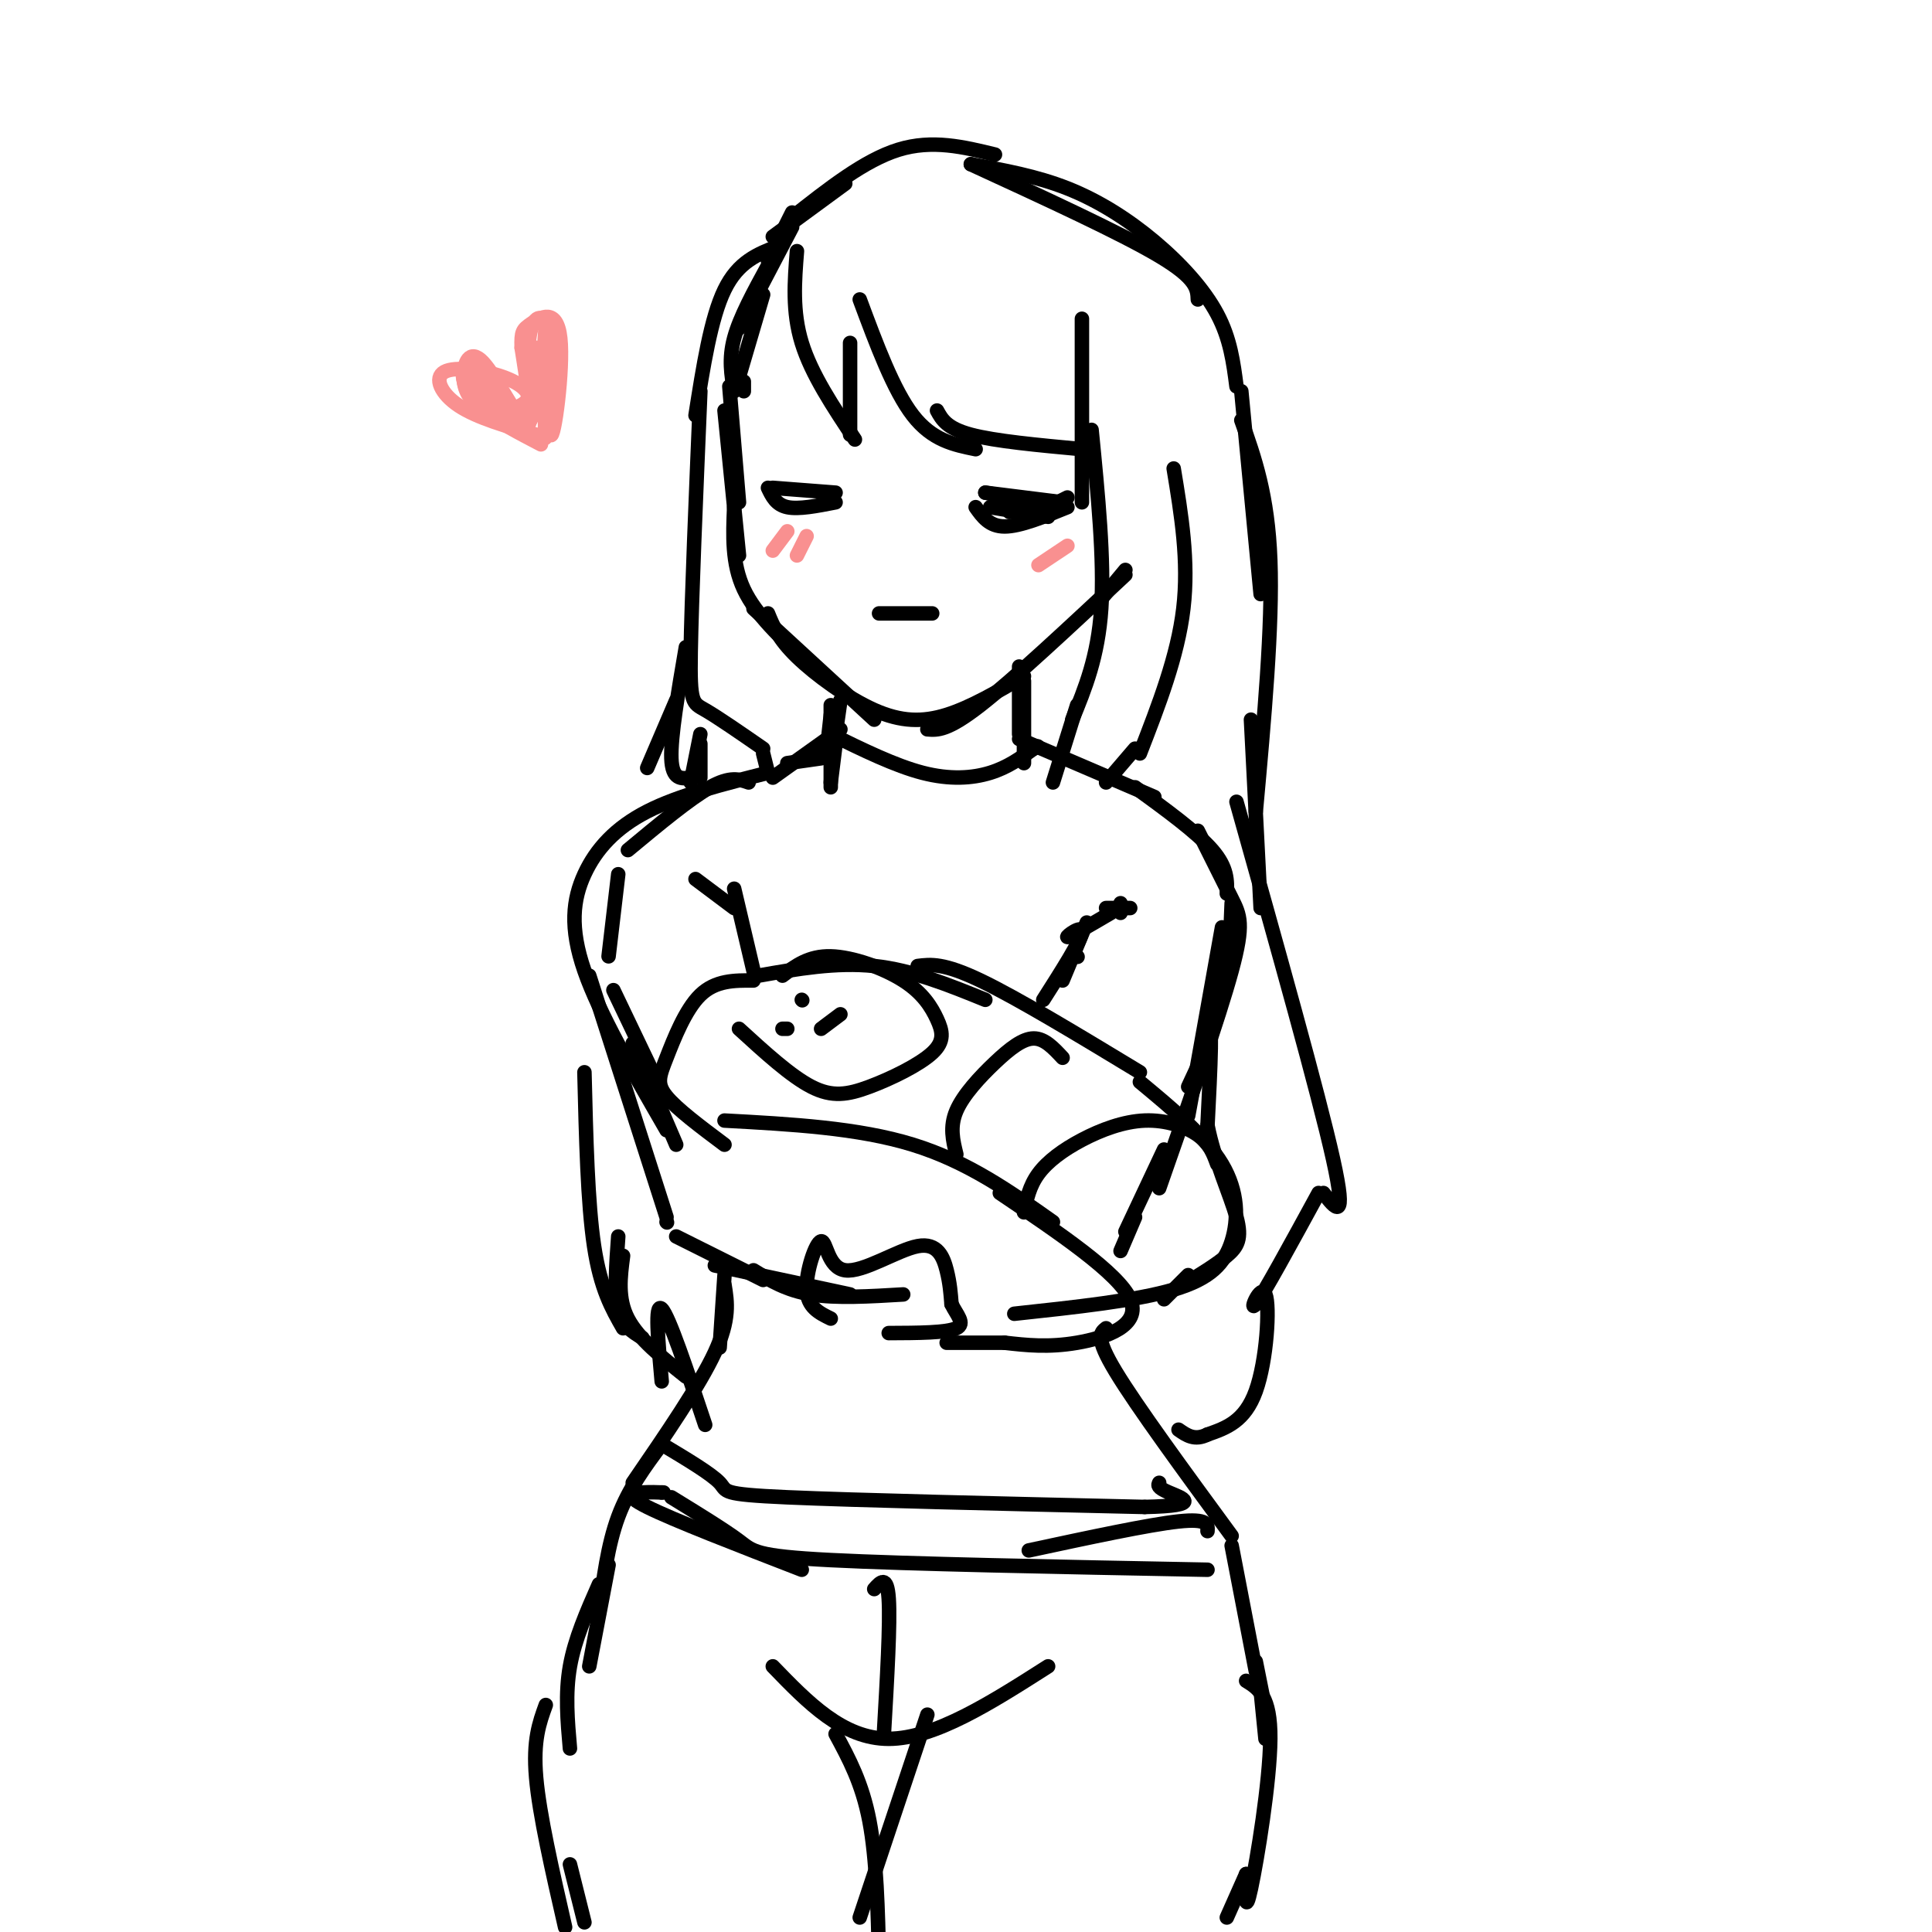<svg viewBox='0 0 400 400' version='1.1' xmlns='http://www.w3.org/2000/svg' xmlns:xlink='http://www.w3.org/1999/xlink'><g fill='none' stroke='#000000' stroke-width='3' stroke-linecap='round' stroke-linejoin='round'><path d='M154,79c0.000,0.000 0.000,2.000 0,2'/><path d='M151,80c0.000,0.000 2.000,24.000 2,24'/><path d='M150,85c0.000,0.000 3.000,30.000 3,30'/><path d='M152,105c-0.250,5.833 -0.500,11.667 2,17c2.500,5.333 7.750,10.167 13,15'/><path d='M156,126c0.000,0.000 25.000,23.000 25,23'/><path d='M159,127c1.077,2.637 2.155,5.274 6,9c3.845,3.726 10.458,8.542 16,11c5.542,2.458 10.012,2.560 15,1c4.988,-1.560 10.494,-4.780 16,-8'/><path d='M192,151c2.083,0.167 4.167,0.333 11,-5c6.833,-5.333 18.417,-16.167 30,-27'/><path d='M228,124c0.000,0.000 5.000,-6.000 5,-6'/><path d='M182,127c0.000,0.000 11.000,0.000 11,0'/><path d='M159,101c0.833,1.750 1.667,3.500 4,4c2.333,0.500 6.167,-0.250 10,-1'/><path d='M160,101c0.000,0.000 13.000,1.000 13,1'/><path d='M204,102c0.000,0.000 16.000,2.000 16,2'/><path d='M204,102c0.000,0.000 16.000,3.000 16,3'/><path d='M205,105c0.000,0.000 12.000,2.000 12,2'/><path d='M209,106c0.000,0.000 9.000,-1.000 9,-1'/><path d='M202,105c1.417,2.000 2.833,4.000 6,4c3.167,0.000 8.083,-2.000 13,-4'/><path d='M215,106c0.000,0.000 6.000,-3.000 6,-3'/><path d='M174,145c0.000,0.000 -1.000,7.000 -1,7'/><path d='M174,151c0.000,0.000 -14.000,10.000 -14,10'/><path d='M155,162c-1.917,-0.667 -3.833,-1.333 -8,1c-4.167,2.333 -10.583,7.667 -17,13'/><path d='M128,181c0.000,0.000 -2.000,17.000 -2,17'/><path d='M127,205c0.000,0.000 11.000,23.000 11,23'/><path d='M159,160c-9.196,2.310 -18.393,4.619 -25,8c-6.607,3.381 -10.625,7.833 -13,13c-2.375,5.167 -3.107,11.048 0,20c3.107,8.952 10.054,20.976 17,33'/><path d='M131,216c0.000,0.000 9.000,21.000 9,21'/><path d='M211,138c0.000,0.000 0.000,14.000 0,14'/><path d='M212,141c0.000,0.000 0.000,17.000 0,17'/><path d='M211,153c0.000,0.000 28.000,12.000 28,12'/><path d='M235,163c6.417,4.667 12.833,9.333 16,13c3.167,3.667 3.083,6.333 3,9'/><path d='M255,187c-0.250,6.833 -0.500,13.667 -2,20c-1.500,6.333 -4.250,12.167 -7,18'/><path d='M248,172c2.622,5.244 5.244,10.489 7,14c1.756,3.511 2.644,5.289 0,15c-2.644,9.711 -8.822,27.356 -15,45'/><path d='M241,238c0.000,0.000 -8.000,17.000 -8,17'/><path d='M235,252c0.000,0.000 -3.000,7.000 -3,7'/><path d='M122,202c0.000,0.000 16.000,50.000 16,50'/><path d='M138,253c0.000,0.000 0.100,0.100 0.1,0.1'/><path d='M140,256c0.000,0.000 18.000,9.000 18,9'/><path d='M148,262c0.000,0.000 28.000,6.000 28,6'/><path d='M156,263c3.417,2.083 6.833,4.167 12,5c5.167,0.833 12.083,0.417 19,0'/><path d='M150,237c-4.929,-3.690 -9.857,-7.381 -12,-10c-2.143,-2.619 -1.500,-4.167 0,-8c1.500,-3.833 3.857,-9.952 7,-13c3.143,-3.048 7.071,-3.024 11,-3'/><path d='M157,202c8.083,-1.417 16.167,-2.833 24,-2c7.833,0.833 15.417,3.917 23,7'/><path d='M190,200c2.667,-0.333 5.333,-0.667 13,3c7.667,3.667 20.333,11.333 33,19'/><path d='M236,224c6.798,5.643 13.595,11.286 17,17c3.405,5.714 3.417,11.500 2,16c-1.417,4.500 -4.262,7.714 -12,10c-7.738,2.286 -20.369,3.643 -33,5'/><path d='M150,232c13.833,0.750 27.667,1.500 39,5c11.333,3.500 20.167,9.750 29,16'/><path d='M207,247c12.289,8.289 24.578,16.578 27,22c2.422,5.422 -5.022,7.978 -11,9c-5.978,1.022 -10.489,0.511 -15,0'/><path d='M208,278c-4.500,0.000 -8.250,0.000 -12,0'/><path d='M153,213c5.359,4.902 10.719,9.804 15,12c4.281,2.196 7.485,1.685 12,0c4.515,-1.685 10.342,-4.543 13,-7c2.658,-2.457 2.145,-4.514 1,-7c-1.145,-2.486 -2.924,-5.400 -7,-8c-4.076,-2.600 -10.450,-4.886 -15,-5c-4.550,-0.114 -7.275,1.943 -10,4'/><path d='M162,213c0.000,0.000 1.000,0.000 1,0'/><path d='M166,207c0.000,0.000 0.100,0.100 0.1,0.1'/><path d='M170,213c0.000,0.000 4.000,-3.000 4,-3'/><path d='M220,203c0.000,0.000 5.000,-12.000 5,-12'/><path d='M223,198c0.000,0.000 0.100,0.100 0.1,0.1'/><path d='M172,273c-2.411,-1.173 -4.821,-2.346 -5,-6c-0.179,-3.654 1.875,-9.788 3,-10c1.125,-0.212 1.322,5.500 5,6c3.678,0.500 10.836,-4.212 15,-5c4.164,-0.788 5.332,2.346 6,5c0.668,2.654 0.834,4.827 1,7'/><path d='M197,270c1.000,2.156 3.000,4.044 1,5c-2.000,0.956 -8.000,0.978 -14,1'/><path d='M152,81c-0.583,-3.333 -1.167,-6.667 0,-11c1.167,-4.333 4.083,-9.667 7,-15'/><path d='M153,78c0.000,0.000 5.000,-17.000 5,-17'/><path d='M153,68c0.000,0.000 11.000,-21.000 11,-21'/><path d='M165,52c-0.500,6.250 -1.000,12.500 1,19c2.000,6.500 6.500,13.250 11,20'/><path d='M176,90c0.000,0.000 0.000,-19.000 0,-19'/><path d='M178,62c3.500,9.417 7.000,18.833 11,24c4.000,5.167 8.500,6.083 13,7'/><path d='M194,85c1.000,1.833 2.000,3.667 7,5c5.000,1.333 14.000,2.167 23,3'/><path d='M224,66c0.000,0.000 0.000,38.000 0,38'/><path d='M226,89c1.333,13.500 2.667,27.000 2,37c-0.667,10.000 -3.333,16.500 -6,23'/><path d='M223,146c0.000,0.000 -5.000,16.000 -5,16'/><path d='M243,97c1.583,9.583 3.167,19.167 2,29c-1.167,9.833 -5.083,19.917 -9,30'/><path d='M235,155c0.000,0.000 -6.000,7.000 -6,7'/><path d='M145,81c-0.911,21.644 -1.822,43.289 -2,54c-0.178,10.711 0.378,10.489 3,12c2.622,1.511 7.311,4.756 12,8'/><path d='M158,156c0.000,0.000 1.000,4.000 1,4'/><path d='M142,134c-1.583,9.250 -3.167,18.500 -3,23c0.167,4.500 2.083,4.250 4,4'/><path d='M143,162c0.000,0.000 2.000,-10.000 2,-10'/><path d='M145,154c0.000,0.000 0.000,7.000 0,7'/><path d='M144,86c1.583,-10.083 3.167,-20.167 6,-26c2.833,-5.833 6.917,-7.417 11,-9'/><path d='M159,54c0.000,0.000 5.000,-10.000 5,-10'/><path d='M160,49c0.000,0.000 15.000,-11.000 15,-11'/><path d='M164,45c7.500,-5.917 15.000,-11.833 22,-14c7.000,-2.167 13.500,-0.583 20,1'/><path d='M201,34c15.583,7.167 31.167,14.333 39,19c7.833,4.667 7.917,6.833 8,9'/><path d='M201,34c6.780,1.226 13.560,2.452 20,5c6.440,2.548 12.542,6.417 18,11c5.458,4.583 10.274,9.881 13,15c2.726,5.119 3.363,10.060 4,15'/><path d='M257,81c0.000,0.000 4.000,42.000 4,42'/><path d='M257,87c2.750,7.750 5.500,15.500 6,29c0.500,13.500 -1.250,32.750 -3,52'/><path d='M259,149c0.000,0.000 2.000,39.000 2,39'/><path d='M256,166c8.500,30.250 17.000,60.500 20,74c3.000,13.500 0.500,10.250 -2,7'/><path d='M273,247c-5.720,10.488 -11.440,20.976 -13,23c-1.560,2.024 1.042,-4.417 2,-2c0.958,2.417 0.274,13.690 -2,20c-2.274,6.310 -6.137,7.655 -10,9'/><path d='M250,297c-2.667,1.333 -4.333,0.167 -6,-1'/><path d='M121,222c0.333,13.583 0.667,27.167 2,36c1.333,8.833 3.667,12.917 6,17'/><path d='M133,277c-2.083,-1.250 -4.167,-2.500 -5,-6c-0.833,-3.500 -0.417,-9.250 0,-15'/><path d='M129,260c-0.583,4.417 -1.167,8.833 1,13c2.167,4.167 7.083,8.083 12,12'/><path d='M137,286c-0.750,-8.250 -1.500,-16.500 0,-15c1.500,1.500 5.250,12.750 9,24'/><path d='M150,264c0.000,0.000 -1.000,15.000 -1,15'/><path d='M150,266c0.583,3.583 1.167,7.167 -2,14c-3.167,6.833 -10.083,16.917 -17,27'/><path d='M137,299c-3.417,4.583 -6.833,9.167 -9,15c-2.167,5.833 -3.083,12.917 -4,20'/><path d='M126,324c0.000,0.000 -4.000,21.000 -4,21'/><path d='M229,275c-1.167,0.917 -2.333,1.833 2,9c4.333,7.167 14.167,20.583 24,34'/><path d='M255,320c0.000,0.000 5.000,26.000 5,26'/><path d='M260,344c0.000,0.000 2.000,10.000 2,10'/><path d='M261,350c0.000,0.000 1.000,10.000 1,10'/><path d='M198,239c-0.702,-2.845 -1.405,-5.690 0,-9c1.405,-3.310 4.917,-7.083 8,-10c3.083,-2.917 5.738,-4.976 8,-5c2.262,-0.024 4.131,1.988 6,4'/><path d='M212,251c0.561,-2.724 1.123,-5.448 3,-8c1.877,-2.552 5.070,-4.931 9,-7c3.930,-2.069 8.596,-3.826 13,-4c4.404,-0.174 8.544,1.236 11,3c2.456,1.764 3.228,3.882 4,6'/><path d='M124,328c-2.500,5.667 -5.000,11.333 -6,17c-1.000,5.667 -0.500,11.333 0,17'/><path d='M160,345c7.250,7.500 14.500,15.000 24,15c9.500,0.000 21.250,-7.500 33,-15'/><path d='M173,359c2.750,5.083 5.500,10.167 7,18c1.500,7.833 1.750,18.417 2,29'/><path d='M192,355c0.000,0.000 -14.000,42.000 -14,42'/><path d='M113,353c-1.333,3.667 -2.667,7.333 -2,15c0.667,7.667 3.333,19.333 6,31'/><path d='M118,386c0.000,0.000 3.000,12.000 3,12'/><path d='M258,348c2.533,1.556 5.067,3.111 5,12c-0.067,8.889 -2.733,25.111 -4,31c-1.267,5.889 -1.133,1.444 -1,-3'/><path d='M258,388c0.000,0.000 -4.000,9.000 -4,9'/><path d='M139,310c5.533,3.400 11.067,6.800 14,9c2.933,2.200 3.267,3.200 19,4c15.733,0.800 46.867,1.400 78,2'/><path d='M183,359c0.667,-11.500 1.333,-23.000 1,-28c-0.333,-5.000 -1.667,-3.500 -3,-2'/><path d='M166,325c-13.311,-5.156 -26.622,-10.311 -32,-13c-5.378,-2.689 -2.822,-2.911 -1,-3c1.822,-0.089 2.911,-0.044 4,0'/><path d='M137,309c0.667,0.000 0.333,0.000 0,0'/><path d='M213,321c12.417,-2.667 24.833,-5.333 31,-6c6.167,-0.667 6.083,0.667 6,2'/><path d='M137,299c5.156,3.089 10.311,6.178 12,8c1.689,1.822 -0.089,2.378 14,3c14.089,0.622 44.044,1.311 74,2'/><path d='M237,312c12.711,-0.267 7.489,-1.933 5,-3c-2.489,-1.067 -2.244,-1.533 -2,-2'/><path d='M172,148c0.000,0.000 -1.000,9.000 -1,9'/><path d='M172,146c0.000,0.000 0.000,17.000 0,17'/><path d='M173,154c0.000,0.000 -1.000,8.000 -1,8'/><path d='M172,152c6.667,3.267 13.333,6.533 19,8c5.667,1.467 10.333,1.133 14,0c3.667,-1.133 6.333,-3.067 9,-5'/><path d='M214,155c1.500,-0.833 0.750,-0.417 0,0'/><path d='M170,157c0.000,0.000 -7.000,1.000 -7,1'/><path d='M156,201c0.000,0.000 -4.000,-17.000 -4,-17'/><path d='M152,188c0.000,0.000 -8.000,-6.000 -8,-6'/><path d='M216,207c3.911,-6.133 7.822,-12.267 8,-14c0.178,-1.733 -3.378,0.933 -3,1c0.378,0.067 4.689,-2.467 9,-5'/><path d='M229,188c0.000,0.000 5.000,0.000 5,0'/><path d='M232,189c0.000,0.000 0.000,-2.000 0,-2'/><path d='M253,192c-3.400,19.044 -6.800,38.089 -7,39c-0.200,0.911 2.800,-16.311 4,-19c1.200,-2.689 0.600,9.156 0,21'/><path d='M250,233c1.369,7.143 4.792,14.500 6,19c1.208,4.500 0.202,6.143 -2,8c-2.202,1.857 -5.601,3.929 -9,6'/><path d='M246,264c0.000,0.000 -5.000,5.000 -5,5'/><path d='M140,145c0.000,0.000 -6.000,14.000 -6,14'/></g>
<g fill='none' stroke='#F99090' stroke-width='3' stroke-linecap='round' stroke-linejoin='round'><path d='M112,92c-4.571,-2.386 -9.142,-4.772 -12,-7c-2.858,-2.228 -4.003,-4.298 -4,-7c0.003,-2.702 1.155,-6.035 4,-3c2.845,3.035 7.384,12.439 9,13c1.616,0.561 0.308,-7.719 -1,-16'/><path d='M108,72c-0.100,-3.351 0.152,-3.728 2,-5c1.848,-1.272 5.294,-3.440 6,3c0.706,6.440 -1.326,21.489 -2,20c-0.674,-1.489 0.011,-19.516 0,-20c-0.011,-0.484 -0.717,16.576 -1,20c-0.283,3.424 -0.141,-6.788 0,-17'/><path d='M113,73c0.048,-4.262 0.167,-6.417 0,-3c-0.167,3.417 -0.619,12.405 -1,14c-0.381,1.595 -0.690,-4.202 -1,-10'/><path d='M111,90c-6.116,-1.746 -12.231,-3.493 -16,-6c-3.769,-2.507 -5.190,-5.775 -3,-7c2.190,-1.225 7.993,-0.408 12,1c4.007,1.408 6.218,3.408 5,5c-1.218,1.592 -5.866,2.775 -9,1c-3.134,-1.775 -4.752,-6.507 -4,-7c0.752,-0.493 3.876,3.254 7,7'/><path d='M103,84c2.779,2.121 6.226,3.923 5,4c-1.226,0.077 -7.127,-1.570 -10,-5c-2.873,-3.430 -2.719,-8.641 0,-6c2.719,2.641 8.001,13.134 11,11c2.999,-2.134 3.714,-16.895 4,-21c0.286,-4.105 0.143,2.448 0,9'/><path d='M113,76c-0.617,2.984 -2.160,5.943 -3,4c-0.840,-1.943 -0.978,-8.789 0,-12c0.978,-3.211 3.071,-2.788 3,1c-0.071,3.788 -2.306,10.939 -3,12c-0.694,1.061 0.153,-3.970 1,-9'/><path d='M163,110c0.000,0.000 -3.000,4.000 -3,4'/><path d='M167,111c0.000,0.000 -2.000,4.000 -2,4'/><path d='M221,113c0.000,0.000 -6.000,4.000 -6,4'/></g>
</svg>